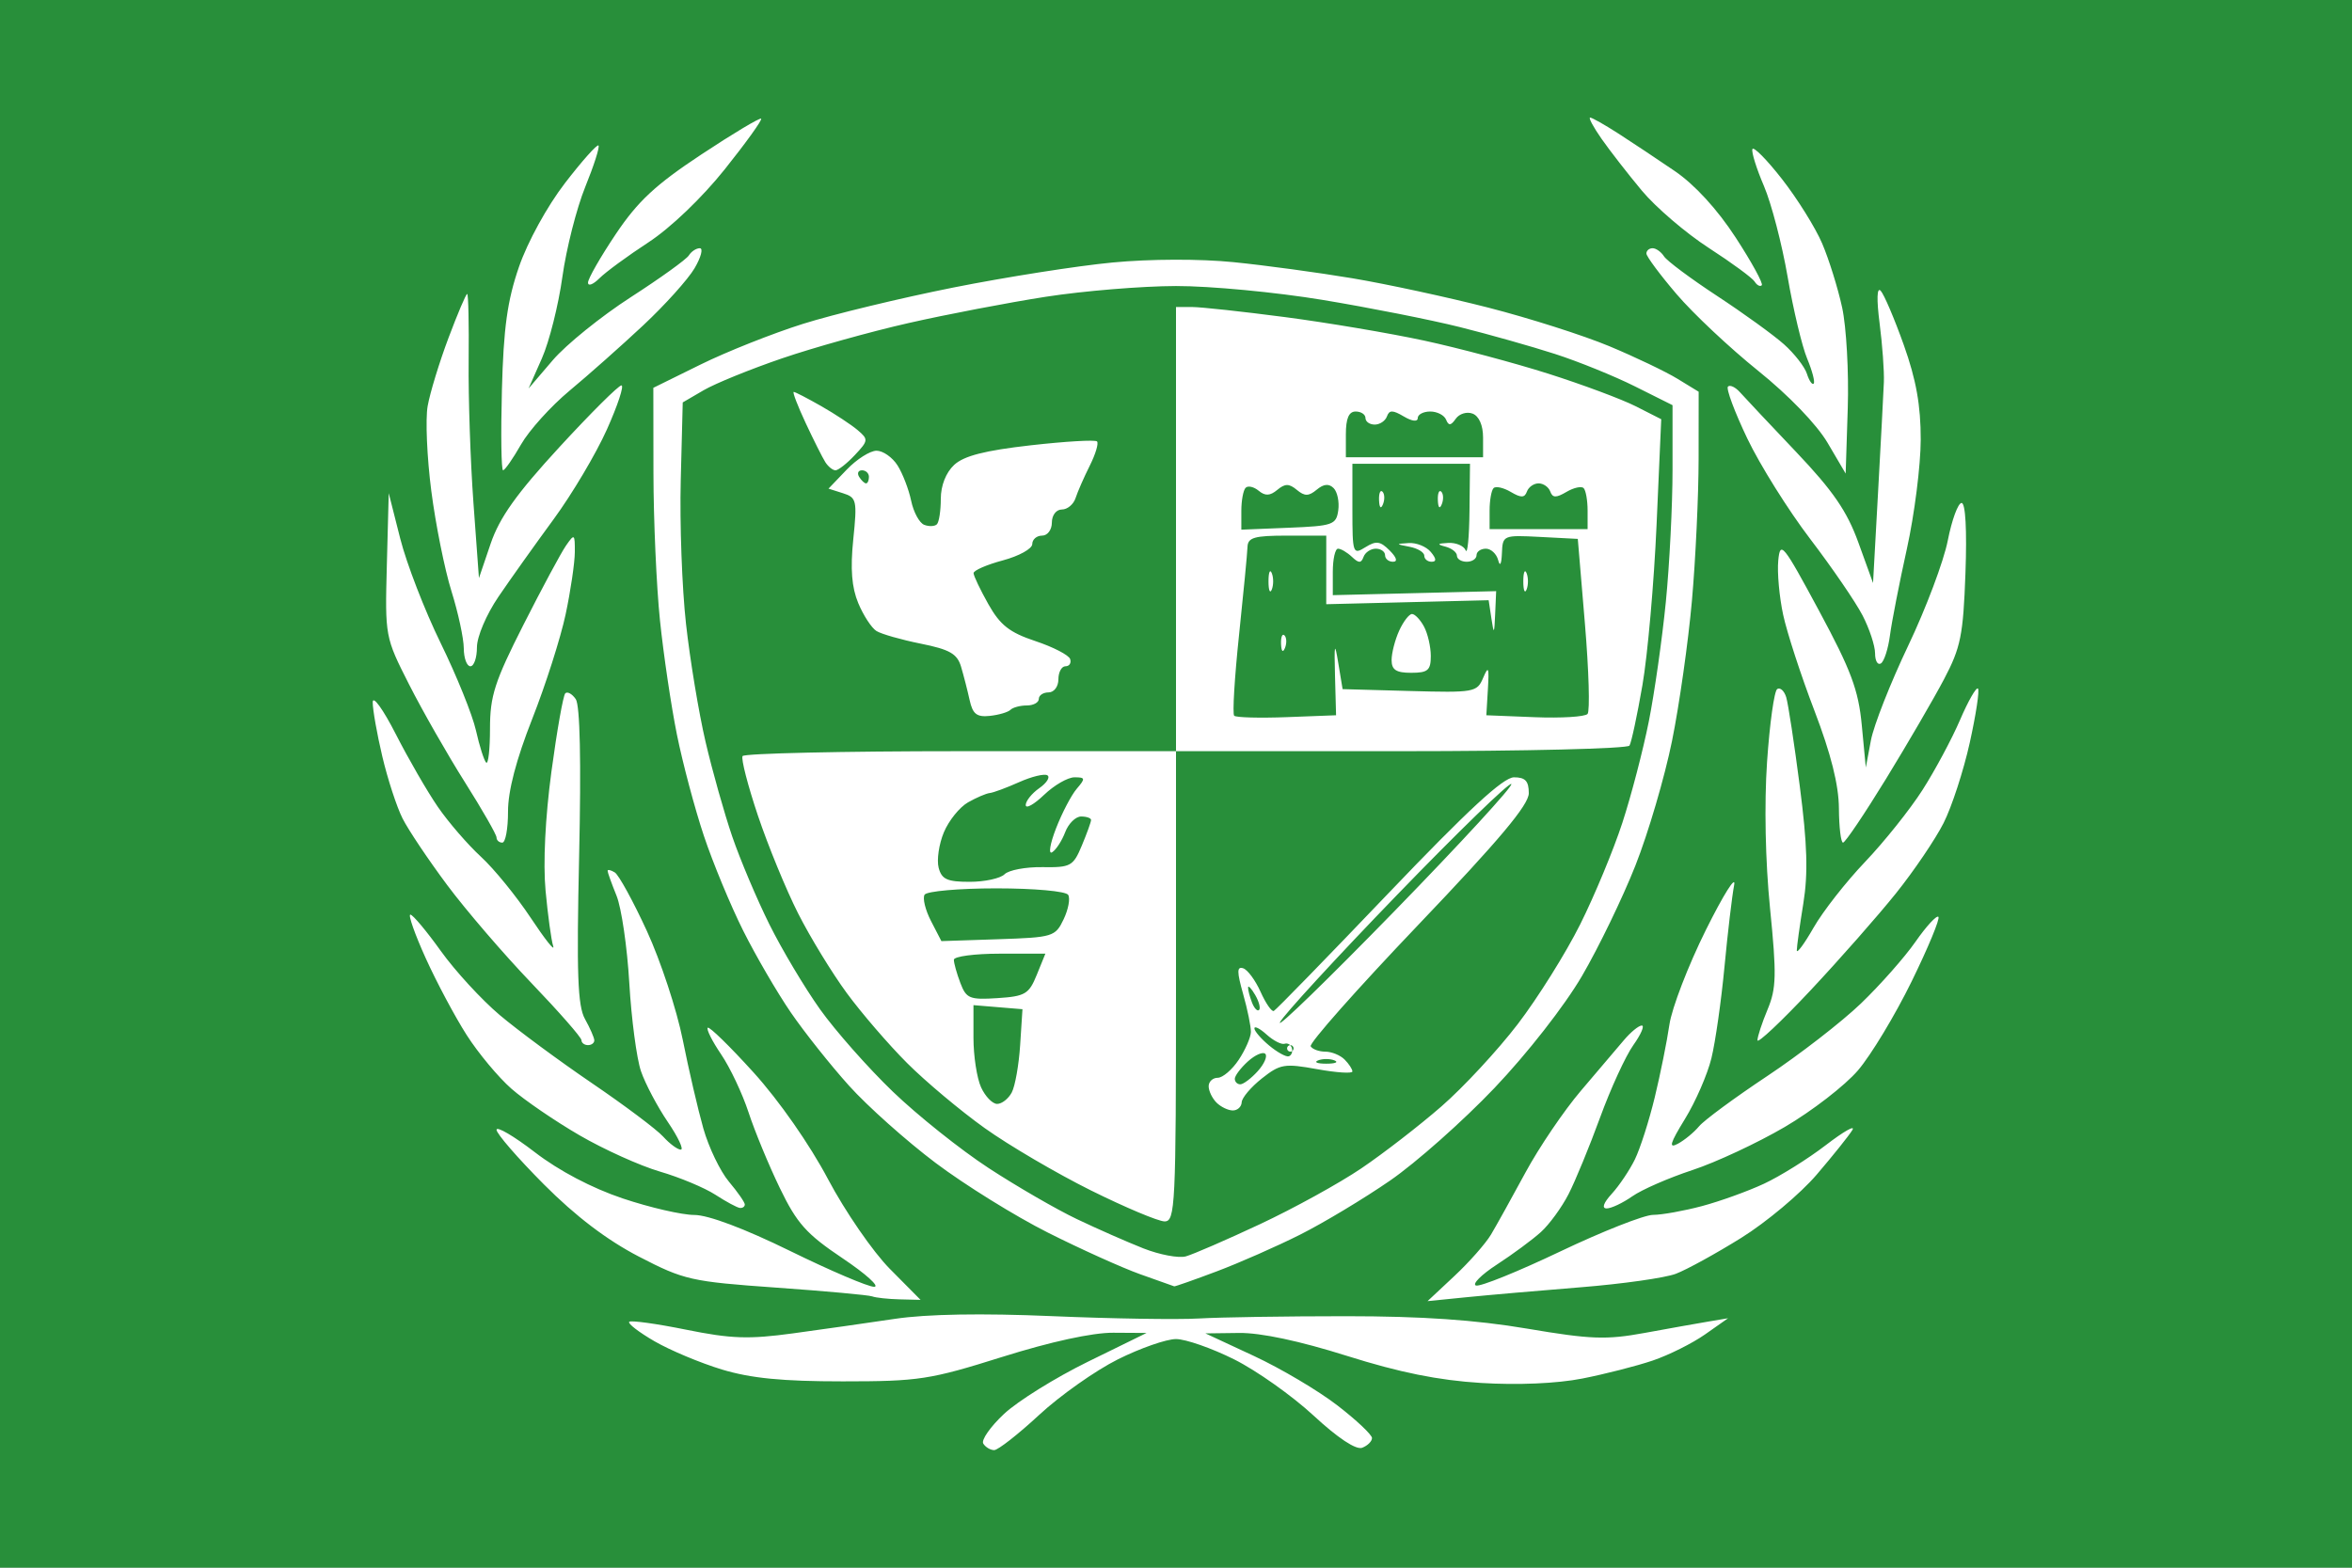 <?xml version="1.0" encoding="UTF-8" standalone="no"?>
<!-- Created with Inkscape (http://www.inkscape.org/) -->
<svg
   xmlns:svg="http://www.w3.org/2000/svg"
   xmlns="http://www.w3.org/2000/svg"
   version="1.0"
   width="360"
   height="240"
   id="svg2">
  <rect width="100%" height="100%" fill="#333333" stroke="none"/>
  <defs
     id="defs5" />
  <path
     d="M 180,240 L 0,240 L 0,120 L 0,0 L 180,0 L 360,0 L 360,120 L 360,240 L 180,240 z"
     id="path2406"
     style="fill:#ffffff;fill-opacity:1" />
  <path
     d="M 180,240 L 0,240 L 0,120 L 0,0 L 180,0 L 360,0 L 360,120 L 360,240 L 180,240 z M 152.175,222 C 152.757,222 155.854,219.573 159.057,216.608 C 162.26,213.642 167.68,209.817 171.1,208.108 C 174.521,206.398 178.526,205 180,205 C 181.474,205 185.479,206.398 188.9,208.108 C 192.32,209.817 197.792,213.69 201.059,216.715 C 204.784,220.164 207.558,222 208.499,221.639 C 209.325,221.322 210,220.653 210,220.153 C 210,219.653 207.614,217.402 204.697,215.152 C 201.781,212.902 196.043,209.502 191.947,207.596 L 184.5,204.13 L 189.668,204.065 C 192.972,204.024 198.926,205.29 206.168,207.575 C 214.22,210.115 220.159,211.314 226.684,211.718 C 232.323,212.067 238.307,211.807 242.184,211.045 C 245.658,210.362 250.513,209.121 252.973,208.287 C 255.433,207.452 259.033,205.654 260.973,204.291 L 264.5,201.813 L 261.5,202.316 C 259.85,202.592 255.454,203.377 251.731,204.06 C 245.845,205.14 243.494,205.054 233.731,203.401 C 225.829,202.064 217.609,201.5 206,201.5 C 196.925,201.5 186.8,201.657 183.5,201.849 C 180.2,202.04 170.075,201.878 161,201.489 C 150.284,201.029 141.871,201.173 137,201.901 C 132.875,202.517 125.845,203.519 121.379,204.127 C 114.592,205.052 111.904,204.959 105.016,203.563 C 100.482,202.645 96.564,202.103 96.308,202.358 C 96.052,202.614 97.791,203.953 100.171,205.333 C 102.552,206.713 107.2,208.661 110.5,209.661 C 114.926,211.002 119.779,211.478 129,211.476 C 140.645,211.474 142.313,211.219 153.393,207.737 C 160.816,205.404 167.205,204.012 170.393,204.032 L 175.5,204.064 L 166.5,208.477 C 161.55,210.905 155.786,214.491 153.692,216.447 C 151.598,218.404 150.162,220.453 150.501,221.002 C 150.84,221.551 151.594,222 152.175,222 z M 137.702,198.921 L 140.905,199 L 136.198,194.25 C 133.609,191.637 129.347,185.45 126.728,180.5 C 123.932,175.215 119.239,168.489 115.36,164.206 C 111.727,160.194 108.563,157.104 108.328,157.339 C 108.093,157.573 109.018,159.412 110.384,161.424 C 111.749,163.436 113.634,167.427 114.572,170.291 C 115.51,173.156 117.665,178.37 119.36,181.877 C 121.981,187.3 123.417,188.909 128.96,192.627 C 132.545,195.032 134.722,197 133.798,197 C 132.874,197 127.074,194.525 120.911,191.5 C 113.951,188.085 108.406,186 106.278,186 C 104.394,186 99.457,184.86 95.308,183.467 C 90.601,181.887 85.551,179.232 81.882,176.409 C 78.647,173.92 76,172.368 76,172.962 C 76,173.555 79.263,177.316 83.25,181.32 C 88.104,186.194 92.91,189.848 97.791,192.376 C 104.713,195.961 105.778,196.202 118.791,197.123 C 126.331,197.656 132.95,198.261 133.5,198.467 C 134.05,198.674 135.941,198.878 137.702,198.921 z M 224.5,198.591 C 227.8,198.26 235.675,197.573 242,197.066 C 248.325,196.558 254.85,195.633 256.5,195.009 C 258.15,194.386 262.65,191.914 266.5,189.517 C 270.35,187.119 275.552,182.76 278.061,179.829 C 280.569,176.898 283.027,173.825 283.523,173 C 284.018,172.175 282.191,173.215 279.462,175.31 C 276.733,177.406 272.477,180.063 270.005,181.216 C 267.533,182.368 263.258,183.91 260.505,184.643 C 257.752,185.376 254.383,185.982 253.019,185.988 C 251.654,185.995 245.256,188.517 238.802,191.594 C 232.347,194.671 226.549,197.016 225.916,196.805 C 225.283,196.594 226.73,195.144 229.132,193.583 C 231.535,192.021 234.556,189.789 235.847,188.622 C 237.138,187.455 239.044,184.843 240.083,182.818 C 241.122,180.792 243.296,175.507 244.914,171.073 C 246.532,166.638 248.82,161.658 249.996,160.005 C 251.173,158.352 251.756,157 251.29,157 C 250.825,157 249.59,158.012 248.546,159.25 C 247.501,160.488 244.539,163.975 241.962,167 C 239.386,170.025 235.574,175.65 233.491,179.5 C 231.408,183.35 229.034,187.625 228.215,189 C 227.396,190.375 224.875,193.231 222.613,195.347 L 218.5,199.194 L 224.5,198.591 z M 179.727,196.927 C 179.852,196.967 182.783,195.935 186.24,194.634 C 189.698,193.333 195.445,190.8 199.013,189.006 C 202.581,187.212 208.764,183.494 212.753,180.745 C 216.743,177.995 223.943,171.609 228.753,166.553 C 233.774,161.276 239.473,153.982 242.132,149.43 C 244.679,145.068 248.365,137.45 250.321,132.5 C 252.278,127.55 254.797,118.978 255.918,113.451 C 257.039,107.924 258.412,98.249 258.969,91.951 C 259.527,85.653 259.987,75.881 259.991,70.235 L 260,59.971 L 256.75,57.984 C 254.963,56.891 250.27,54.648 246.323,53 C 242.375,51.351 234.05,48.696 227.823,47.1 C 221.595,45.503 212.225,43.479 207,42.602 C 201.775,41.725 193.583,40.614 188.796,40.133 C 183.659,39.616 176.077,39.638 170.296,40.185 C 164.908,40.696 153.939,42.421 145.92,44.019 C 137.901,45.617 127.551,48.117 122.92,49.575 C 118.289,51.032 111.237,53.832 107.25,55.798 L 100,59.371 L 100.017,72.435 C 100.027,79.621 100.478,89.775 101.019,95 C 101.56,100.225 102.726,108.082 103.61,112.46 C 104.494,116.837 106.351,123.812 107.737,127.96 C 109.122,132.107 111.835,138.65 113.764,142.5 C 115.693,146.35 118.968,151.975 121.043,155 C 123.117,158.025 127.124,163.068 129.948,166.207 C 132.772,169.345 138.729,174.661 143.186,178.019 C 147.643,181.377 155.387,186.185 160.395,188.704 C 165.403,191.222 171.75,194.086 174.5,195.068 C 177.25,196.05 179.602,196.887 179.727,196.927 z M 181.5,192.342 C 180.4,192.643 177.475,192.091 175,191.115 C 172.525,190.139 167.94,188.119 164.812,186.627 C 161.684,185.135 155.615,181.623 151.326,178.823 C 147.038,176.023 140.435,170.755 136.653,167.116 C 132.871,163.477 127.855,157.8 125.505,154.5 C 123.156,151.2 119.669,145.35 117.757,141.5 C 115.845,137.65 113.289,131.604 112.077,128.065 C 110.866,124.525 109.027,118 107.992,113.565 C 106.956,109.129 105.61,101 105,95.5 C 104.389,90 104.027,80.124 104.195,73.554 L 104.5,61.608 L 107.71,59.735 C 109.476,58.705 114.876,56.51 119.71,54.858 C 124.545,53.206 133.252,50.775 139.059,49.457 C 144.866,48.138 154.316,46.328 160.059,45.434 C 165.802,44.54 174.775,43.8 180,43.789 C 185.225,43.779 195.324,44.735 202.441,45.913 C 209.559,47.091 219.009,48.963 223.441,50.072 C 227.874,51.181 234.425,53.032 238,54.184 C 241.575,55.337 247.088,57.573 250.25,59.154 L 256,62.029 L 256,71.908 C 256,77.342 255.539,86.448 254.975,92.144 C 254.412,97.84 253.239,106.076 252.369,110.447 C 251.499,114.819 249.68,121.793 248.326,125.947 C 246.973,130.101 244.068,137.1 241.872,141.5 C 239.675,145.9 235.374,152.774 232.314,156.776 C 229.253,160.777 223.993,166.451 220.624,169.384 C 217.256,172.317 211.74,176.584 208.367,178.866 C 204.994,181.149 198.019,184.991 192.867,187.405 C 187.715,189.819 182.6,192.04 181.5,192.342 z M 178.25,186.987 C 179.885,186.999 180,184.624 180,151 L 180,115 L 214.441,115 C 233.384,115 249.12,114.615 249.411,114.145 C 249.701,113.674 250.593,109.512 251.392,104.895 C 252.191,100.278 253.165,89.228 253.557,80.339 L 254.27,64.179 L 250.385,62.207 C 248.248,61.123 242.225,58.876 237,57.214 C 231.775,55.553 223.207,53.269 217.96,52.138 C 212.714,51.008 203.128,49.39 196.659,48.542 C 190.19,47.694 183.796,47 182.449,47 L 180,47 L 180,81 L 180,115 L 147.059,115 C 128.941,115 113.911,115.338 113.659,115.75 C 113.406,116.162 114.465,120.267 116.011,124.871 C 117.558,129.474 120.325,136.21 122.162,139.838 C 123.998,143.467 127.349,148.953 129.609,152.03 C 131.869,155.106 136.027,159.932 138.849,162.754 C 141.671,165.576 147.006,170.048 150.705,172.692 C 154.405,175.337 161.722,179.631 166.966,182.237 C 172.209,184.842 177.287,186.979 178.25,186.987 z M 152.625,169 C 151.908,169 150.799,167.854 150.161,166.453 C 149.522,165.052 149,161.65 149,158.893 L 149,153.879 L 152.75,154.19 L 156.5,154.5 L 156.145,160 C 155.949,163.025 155.371,166.287 154.86,167.25 C 154.348,168.213 153.343,169 152.625,169 z M 152.678,152.805 C 148.416,153.082 147.902,152.873 146.996,150.49 C 146.448,149.049 146,147.449 146,146.935 C 146,146.421 149.151,146 153.003,146 L 160.006,146 L 158.685,149.25 C 157.492,152.186 156.912,152.529 152.678,152.805 z M 152.785,143.788 L 144.091,144.077 L 142.505,141.009 C 141.632,139.322 141.188,137.504 141.518,136.971 C 141.848,136.437 146.79,136 152.5,136 C 158.314,136 163.153,136.438 163.497,136.996 C 163.836,137.544 163.52,139.231 162.796,140.746 C 161.526,143.401 161.166,143.51 152.785,143.788 z M 148.417,135 C 144.972,135 144.134,134.619 143.669,132.842 C 143.359,131.656 143.718,129.217 144.468,127.423 C 145.217,125.629 146.881,123.564 148.165,122.835 C 149.449,122.106 150.95,121.463 151.5,121.405 C 152.05,121.348 154.071,120.599 155.99,119.74 C 157.91,118.881 159.855,118.411 160.314,118.694 C 160.772,118.977 160.214,119.862 159.073,120.661 C 157.933,121.46 157,122.622 157,123.244 C 157,123.866 158.262,123.165 159.805,121.687 C 161.347,120.209 163.442,119 164.46,119 C 166.127,119 166.161,119.173 164.81,120.75 C 163.985,121.713 162.556,124.445 161.635,126.822 C 160.713,129.199 160.446,130.843 161.041,130.475 C 161.636,130.107 162.534,128.724 163.037,127.403 C 163.539,126.081 164.637,125 165.475,125 C 166.314,125 167,125.239 167,125.532 C 167,125.825 166.365,127.585 165.588,129.443 C 164.265,132.61 163.886,132.818 159.547,132.752 C 157.001,132.713 154.396,133.204 153.759,133.841 C 153.122,134.478 150.717,135 148.417,135 z M 196.955,109.788 C 192.805,109.947 189.183,109.849 188.905,109.572 C 188.627,109.294 188.959,103.764 189.642,97.283 C 190.325,90.802 190.91,84.713 190.942,83.75 C 190.991,82.284 191.975,82 197,82 L 203,82 L 202.998,87.25 L 202.996,92.5 L 215.426,92.194 L 227.856,91.888 L 228.278,94.694 C 228.654,97.189 228.717,97.112 228.852,94 L 229.004,90.5 L 216.502,90.807 L 204,91.114 L 204,87.557 C 204,85.601 204.36,84 204.8,84 C 205.24,84 206.196,84.562 206.925,85.25 C 207.985,86.25 208.342,86.25 208.708,85.25 C 208.96,84.562 209.804,84 210.583,84 C 211.363,84 212,84.45 212,85 C 212,85.55 212.546,86 213.214,86 C 213.968,86 213.772,85.343 212.698,84.27 C 211.261,82.832 210.632,82.749 208.984,83.778 C 207.076,84.969 207,84.748 207,78.008 L 207,71 L 216,71 L 225,71 L 224.921,78.25 C 224.878,82.237 224.615,84.938 224.338,84.25 C 224.06,83.562 222.858,83.052 221.667,83.116 C 219.976,83.207 219.884,83.332 221.25,83.689 C 222.213,83.941 223,84.564 223,85.073 C 223,85.583 223.675,86 224.5,86 C 225.325,86 226,85.55 226,85 C 226,84.45 226.642,84 227.427,84 C 228.211,84 229.059,84.787 229.311,85.75 C 229.587,86.807 229.814,86.391 229.884,84.7 C 229.999,81.935 230.071,81.904 235.75,82.2 L 241.5,82.5 L 242.591,95.5 C 243.191,102.65 243.373,108.859 242.994,109.297 C 242.616,109.735 238.975,109.96 234.904,109.797 L 227.501,109.5 L 227.739,105.5 C 227.94,102.124 227.826,101.856 227.008,103.785 C 226.076,105.983 225.644,106.059 215.769,105.785 L 205.5,105.5 L 204.838,101.5 C 204.287,98.172 204.203,98.508 204.338,103.5 L 204.5,109.5 L 196.955,109.788 z M 216,103 C 218.554,103 219,102.618 219,100.434 C 219,99.023 218.534,96.998 217.965,95.934 C 217.395,94.87 216.568,94 216.125,94 C 215.683,94 214.799,95.146 214.161,96.547 C 213.522,97.948 213,99.973 213,101.047 C 213,102.55 213.691,103 216,103 z M 196.683,99.188 C 196.972,98.466 196.936,97.603 196.604,97.271 C 196.272,96.939 196.036,97.529 196.079,98.583 C 196.127,99.748 196.364,99.985 196.683,99.188 z M 194.662,90.25 C 194.94,89.562 194.94,88.438 194.662,87.75 C 194.385,87.062 194.158,87.625 194.158,89 C 194.158,90.375 194.385,90.938 194.662,90.25 z M 233.662,90.25 C 233.94,89.562 233.94,88.438 233.662,87.75 C 233.385,87.062 233.158,87.625 233.158,89 C 233.158,90.375 233.385,90.938 233.662,90.25 z M 219.122,86 C 219.898,86 219.86,85.536 219,84.5 C 218.315,83.675 216.798,83.061 215.628,83.136 C 213.59,83.267 213.595,83.291 215.75,83.706 C 216.988,83.944 218,84.558 218,85.07 C 218,85.581 218.505,86 219.122,86 z M 211.683,77.188 C 211.972,76.466 211.936,75.603 211.604,75.271 C 211.272,74.939 211.036,75.529 211.079,76.583 C 211.127,77.748 211.364,77.985 211.683,77.188 z M 220.683,77.188 C 220.972,76.466 220.936,75.603 220.604,75.271 C 220.272,74.939 220.036,75.529 220.079,76.583 C 220.127,77.748 220.364,77.985 220.683,77.188 z M 197.25,80.794 L 190,81.088 L 190,78.21 C 190,76.628 190.296,75.037 190.658,74.675 C 191.02,74.313 191.92,74.519 192.658,75.131 C 193.651,75.955 194.39,75.921 195.5,75 C 196.697,74.007 197.303,74.007 198.5,75 C 199.699,75.995 200.31,75.988 201.542,74.965 C 202.612,74.077 203.404,74.004 204.127,74.727 C 204.7,75.3 205.019,76.834 204.835,78.135 C 204.522,80.341 204.013,80.52 197.25,80.794 z M 235.5,81 L 228,81 L 228,78.167 C 228,76.608 228.274,75.06 228.608,74.726 C 228.942,74.391 230.126,74.654 231.238,75.309 C 232.821,76.241 233.36,76.228 233.714,75.25 C 233.963,74.562 234.767,74 235.5,74 C 236.233,74 237.037,74.562 237.286,75.25 C 237.64,76.228 238.179,76.241 239.762,75.309 C 240.874,74.654 242.058,74.391 242.392,74.726 C 242.726,75.06 243,76.608 243,78.167 L 243,81 L 235.5,81 z M 216.5,70 L 206,70 L 206,66.5 C 206,64.056 206.452,63 207.5,63 C 208.325,63 209,63.45 209,64 C 209,64.55 209.637,65 210.417,65 C 211.196,65 212.037,64.438 212.286,63.75 C 212.648,62.751 213.167,62.753 214.869,63.758 C 216.136,64.507 217,64.608 217,64.008 C 217,63.454 217.863,63 218.917,63 C 219.971,63 221.062,63.562 221.341,64.25 C 221.731,65.213 222.072,65.179 222.823,64.104 C 223.359,63.337 224.519,62.985 225.399,63.323 C 226.38,63.699 227,65.112 227,66.969 L 227,70 L 216.5,70 z M 188.7,170 C 189.415,170 190.025,169.438 190.055,168.75 C 190.086,168.062 191.476,166.42 193.146,165.099 C 195.942,162.887 196.606,162.775 201.59,163.679 C 204.566,164.218 207,164.376 207,164.03 C 207,163.683 206.46,162.86 205.8,162.2 C 205.14,161.54 203.817,161 202.859,161 C 201.901,161 200.891,160.633 200.615,160.185 C 200.338,159.737 207.736,151.382 217.055,141.617 C 229.47,128.61 234,123.214 234,121.432 C 234,119.572 233.468,119 231.734,119 C 230.102,119 224.73,123.961 212.515,136.75 C 203.191,146.512 195.296,154.622 194.97,154.77 C 194.645,154.919 193.731,153.596 192.939,151.83 C 192.148,150.064 190.949,148.446 190.275,148.234 C 189.309,147.931 189.309,148.763 190.275,152.175 C 190.949,154.554 191.483,157.175 191.463,158 C 191.442,158.825 190.603,160.738 189.598,162.25 C 188.592,163.762 187.147,165 186.385,165 C 185.623,165 185,165.585 185,166.3 C 185,167.015 185.54,168.14 186.2,168.8 C 186.86,169.46 187.985,170 188.7,170 z M 189.845,166 C 189.38,166 189,165.62 189,165.155 C 189,164.69 189.903,163.493 191.006,162.494 C 192.109,161.496 193.307,160.973 193.667,161.333 C 194.027,161.693 193.504,162.891 192.506,163.994 C 191.507,165.097 190.31,166 189.845,166 z M 203,162.842 C 201.625,162.842 201.062,162.615 201.75,162.338 C 202.438,162.06 203.562,162.06 204.25,162.338 C 204.938,162.615 204.375,162.842 203,162.842 z M 197.25,161.715 C 196.838,161.833 195.488,161.085 194.25,160.054 C 193.012,159.023 192,157.844 192,157.435 C 192,157.025 192.844,157.454 193.875,158.387 C 194.906,159.32 196.143,159.952 196.625,159.792 C 197.106,159.631 197.613,159.95 197.75,160.5 C 197.887,161.05 197.662,161.597 197.25,161.715 z M 197.5,161 C 197.775,161 198,160.775 198,160.5 C 198,160.225 197.775,160 197.5,160 C 197.225,160 197,160.225 197,160.5 C 197,160.775 197.225,161 197.5,161 z M 213.401,139.526 C 203.235,149.962 195.366,157.6 195.914,156.5 C 196.462,155.4 204.528,146.625 213.838,137 C 223.148,127.375 231.018,119.737 231.325,120.026 C 231.633,120.315 223.567,129.09 213.401,139.526 z M 192.715,154.618 C 192.458,154.876 191.966,154.355 191.624,153.461 C 191.281,152.568 191.014,151.536 191.03,151.168 C 191.047,150.801 191.538,151.321 192.122,152.325 C 192.706,153.329 192.973,154.361 192.715,154.618 z M 151.503,109.597 C 152.878,109.45 154.302,109.031 154.668,108.665 C 155.034,108.299 156.158,108 157.167,108 C 158.175,108 159,107.55 159,107 C 159,106.45 159.675,106 160.5,106 C 161.333,106 162,105.111 162,104 C 162,102.9 162.488,102 163.083,102 C 163.679,102 164.001,101.503 163.799,100.897 C 163.597,100.29 161.204,99.052 158.483,98.147 C 154.52,96.828 153.087,95.704 151.284,92.5 C 150.046,90.3 149.025,88.161 149.016,87.746 C 149.007,87.332 151.025,86.451 153.5,85.789 C 155.975,85.127 158,84.004 158,83.293 C 158,82.582 158.675,82 159.5,82 C 160.333,82 161,81.111 161,80 C 161,78.871 161.667,78 162.531,78 C 163.374,78 164.317,77.213 164.628,76.25 C 164.939,75.287 165.918,73.055 166.803,71.289 C 167.688,69.524 168.187,67.853 167.911,67.578 C 167.636,67.302 163.062,67.571 157.748,68.174 C 150.732,68.971 147.526,69.793 146.043,71.175 C 144.784,72.347 144,74.343 144,76.372 C 144,78.184 143.731,79.936 143.402,80.264 C 143.073,80.593 142.201,80.631 141.463,80.348 C 140.726,80.065 139.826,78.408 139.463,76.666 C 139.1,74.925 138.162,72.487 137.379,71.25 C 136.595,70.013 135.148,69 134.164,69 C 133.18,69 131.123,70.306 129.593,71.903 L 126.812,74.806 L 129.033,75.511 C 131.118,76.172 131.214,76.605 130.602,82.58 C 130.139,87.1 130.362,89.932 131.373,92.35 C 132.156,94.223 133.404,96.136 134.148,96.601 C 134.892,97.066 137.948,97.939 140.939,98.54 C 145.367,99.431 146.512,100.086 147.101,102.067 C 147.499,103.405 148.09,105.707 148.414,107.182 C 148.885,109.323 149.508,109.809 151.503,109.597 z M 132.559,74 C 132.316,74 131.84,73.55 131.5,73 C 131.16,72.45 131.359,72 131.941,72 C 132.523,72 133,72.45 133,73 C 133,73.55 132.802,74 132.559,74 z M 127.885,72 C 128.306,72 129.637,70.951 130.841,69.669 C 132.921,67.455 132.943,67.263 131.266,65.841 C 130.294,65.017 127.787,63.366 125.693,62.172 C 123.599,60.977 121.707,60 121.489,60 C 121.271,60 122.091,62.138 123.311,64.75 C 124.532,67.362 125.888,70.062 126.324,70.75 C 126.761,71.438 127.463,72 127.885,72 z M 113.25,184.927 C 113.662,184.967 114,184.727 114,184.394 C 114,184.061 112.908,182.491 111.574,180.906 C 110.24,179.32 108.477,175.656 107.656,172.762 C 106.835,169.868 105.415,163.752 104.5,159.172 C 103.585,154.591 101.119,147.108 99.02,142.544 C 96.921,137.979 94.708,133.938 94.102,133.563 C 93.496,133.188 93,133.079 93,133.319 C 93,133.559 93.616,135.273 94.368,137.128 C 95.121,138.983 96,145 96.322,150.5 C 96.643,156 97.449,162.075 98.112,164 C 98.775,165.925 100.617,169.412 102.207,171.75 C 103.796,174.088 104.694,176 104.203,176 C 103.712,176 102.499,175.104 101.507,174.008 C 100.516,172.913 95.609,169.23 90.602,165.823 C 85.596,162.417 79.24,157.721 76.478,155.388 C 73.716,153.055 69.666,148.648 67.478,145.595 C 65.29,142.541 63.191,140.033 62.813,140.022 C 62.435,140.01 63.496,143.023 65.172,146.718 C 66.847,150.414 69.667,155.701 71.439,158.468 C 73.21,161.236 76.29,164.931 78.284,166.679 C 80.277,168.427 84.966,171.634 88.704,173.804 C 92.442,175.974 97.975,178.473 101,179.356 C 104.025,180.239 107.85,181.837 109.5,182.907 C 111.15,183.978 112.838,184.887 113.25,184.927 z M 245.921,185 C 246.62,185 248.386,184.164 249.846,183.141 C 251.306,182.119 255.444,180.314 259.042,179.129 C 262.64,177.945 269.001,174.975 273.178,172.53 C 277.354,170.085 282.397,166.186 284.384,163.864 C 286.371,161.543 290.066,155.418 292.595,150.253 C 295.125,145.087 296.969,140.636 296.694,140.36 C 296.418,140.085 294.838,141.804 293.183,144.18 C 291.527,146.556 287.771,150.806 284.836,153.625 C 281.901,156.444 275.44,161.449 270.479,164.747 C 265.517,168.046 260.829,171.501 260.061,172.427 C 259.293,173.352 257.832,174.555 256.814,175.1 C 255.361,175.877 255.596,175.06 257.908,171.295 C 259.528,168.658 261.348,164.475 261.953,162 C 262.558,159.525 263.458,153.225 263.952,148 C 264.446,142.775 265.111,137.15 265.43,135.5 C 265.749,133.85 263.8,136.945 261.099,142.378 C 258.399,147.811 255.887,154.336 255.519,156.878 C 255.15,159.42 254.141,164.425 253.277,168 C 252.412,171.575 251.044,175.85 250.236,177.5 C 249.427,179.15 247.84,181.512 246.709,182.75 C 245.424,184.155 245.128,185 245.921,185 z M 90,160 C 90.55,160 90.984,159.662 90.965,159.25 C 90.945,158.838 90.302,157.375 89.536,156 C 88.415,153.99 88.24,149.088 88.643,131 C 88.965,116.544 88.78,107.974 88.126,107.029 C 87.567,106.22 86.845,105.821 86.523,106.144 C 86.201,106.466 85.247,111.853 84.403,118.115 C 83.458,125.119 83.113,132.137 83.505,136.352 C 83.855,140.121 84.38,143.946 84.672,144.852 C 84.964,145.759 83.412,143.8 81.224,140.5 C 79.037,137.2 75.606,132.991 73.601,131.148 C 71.596,129.304 68.635,125.876 67.02,123.53 C 65.406,121.184 62.507,116.167 60.577,112.382 C 58.647,108.597 57.059,106.4 57.049,107.5 C 57.038,108.6 57.698,112.335 58.515,115.8 C 59.332,119.264 60.727,123.539 61.616,125.3 C 62.504,127.06 65.58,131.65 68.451,135.5 C 71.323,139.35 77.121,146.097 81.336,150.494 C 85.551,154.891 89,158.828 89,159.244 C 89,159.66 89.45,160 90,160 z M 277.112,151.623 C 281.574,146.866 287.471,140.167 290.217,136.737 C 292.963,133.307 296.234,128.475 297.487,126 C 298.74,123.525 300.544,117.988 301.495,113.696 C 302.446,109.403 303.011,105.677 302.749,105.415 C 302.487,105.153 301.252,107.315 300.004,110.22 C 298.756,113.124 296.172,117.946 294.261,120.936 C 292.35,123.926 288.396,128.878 285.474,131.942 C 282.552,135.005 279.006,139.534 277.593,142.006 C 276.18,144.478 275.022,146.05 275.02,145.5 C 275.017,144.95 275.464,141.731 276.014,138.348 C 276.765,133.717 276.632,129.265 275.476,120.348 C 274.631,113.831 273.696,107.706 273.398,106.735 C 273.1,105.765 272.482,105.202 272.024,105.485 C 271.567,105.768 270.866,110.784 270.468,116.631 C 270.026,123.118 270.203,131.856 270.923,139.042 C 271.945,149.246 271.895,151.316 270.551,154.532 C 269.698,156.574 269,158.701 269,159.258 C 269,159.816 272.651,156.381 277.112,151.623 z M 76.884,129 C 77.371,129 77.764,126.862 77.757,124.25 C 77.75,121.106 79.005,116.3 81.47,110.037 C 83.518,104.833 85.817,97.633 86.579,94.037 C 87.342,90.442 87.973,86.162 87.983,84.527 C 87.999,81.719 87.924,81.664 86.632,83.527 C 85.879,84.612 82.954,90.055 80.132,95.623 C 75.711,104.342 75,106.548 75,111.539 C 75,114.726 74.735,117.068 74.411,116.745 C 74.087,116.421 73.385,114.208 72.851,111.828 C 72.317,109.448 69.886,103.429 67.45,98.453 C 65.014,93.477 62.229,86.277 61.26,82.453 L 59.5,75.5 L 59.211,86.5 C 58.923,97.447 58.939,97.535 62.618,104.79 C 64.651,108.8 68.494,115.531 71.157,119.749 C 73.821,123.967 76,127.774 76,128.209 C 76,128.644 76.398,129 76.884,129 z M 282.096,129 C 282.423,129 285.381,124.612 288.668,119.25 C 291.955,113.888 295.95,107.025 297.546,104 C 300.113,99.132 300.491,97.264 300.834,87.75 C 301.073,81.129 300.845,77 300.241,77 C 299.701,77 298.75,79.592 298.127,82.76 C 297.504,85.927 294.778,93.171 292.069,98.856 C 289.36,104.541 286.792,111.062 286.363,113.347 L 285.583,117.5 L 284.965,111 C 284.453,105.62 283.327,102.605 278.423,93.5 C 272.9,83.244 272.478,82.724 272.182,85.817 C 272.006,87.642 272.343,91.371 272.929,94.104 C 273.515,96.837 275.668,103.444 277.713,108.786 C 280.252,115.421 281.442,120.164 281.466,123.75 C 281.484,126.638 281.768,129 282.096,129 z M 72,102 C 72.55,102 73,100.695 73,99.1 C 73,97.468 74.441,94.082 76.298,91.35 C 78.111,88.683 81.907,83.35 84.732,79.5 C 87.557,75.65 91.23,69.463 92.893,65.75 C 94.556,62.038 95.556,59 95.116,59 C 94.675,59 90.397,63.26 85.607,68.468 C 79.054,75.593 76.456,79.242 75.104,83.218 L 73.308,88.5 L 72.467,77 C 72.004,70.675 71.673,60.888 71.732,55.25 C 71.79,49.612 71.689,45 71.506,45 C 71.324,45 70.034,48.038 68.64,51.75 C 67.245,55.462 65.813,60.15 65.457,62.167 C 65.1,64.184 65.352,70.034 66.016,75.167 C 66.68,80.3 68.067,87.2 69.099,90.5 C 70.13,93.8 70.98,97.737 70.987,99.25 C 70.994,100.763 71.45,102 72,102 z M 287.894,101.565 C 288.386,101.261 289.011,99.322 289.282,97.256 C 289.553,95.19 290.72,89.225 291.874,84 C 293.029,78.775 293.98,71.264 293.987,67.31 C 293.996,62.074 293.292,58.132 291.395,52.81 C 289.962,48.789 288.37,45.056 287.858,44.513 C 287.282,43.903 287.221,45.81 287.697,49.513 C 288.121,52.806 288.414,56.85 288.348,58.5 C 288.281,60.15 287.881,67.745 287.458,75.378 L 286.69,89.256 L 284.445,83.057 C 282.705,78.251 280.562,75.133 274.907,69.179 C 270.896,64.956 267.036,60.852 266.331,60.06 C 265.625,59.267 264.793,58.873 264.482,59.184 C 264.172,59.495 265.503,63.068 267.441,67.125 C 269.379,71.181 273.71,78.1 277.064,82.5 C 280.419,86.9 284.027,92.17 285.082,94.21 C 286.137,96.251 287,98.865 287,100.019 C 287,101.174 287.402,101.869 287.894,101.565 z M 77,71.994 C 77.275,71.989 78.511,70.215 79.746,68.051 C 80.981,65.888 84.326,62.179 87.179,59.809 C 90.032,57.439 95.096,52.946 98.433,49.824 C 101.77,46.702 105.313,42.764 106.307,41.074 C 107.3,39.383 107.664,38 107.116,38 C 106.567,38 105.812,38.495 105.438,39.101 C 105.064,39.706 101.06,42.586 96.541,45.502 C 92.023,48.417 86.655,52.753 84.614,55.137 L 80.903,59.473 L 82.945,54.858 C 84.068,52.319 85.478,46.71 86.078,42.392 C 86.679,38.074 88.256,31.869 89.583,28.602 C 90.911,25.336 91.82,22.487 91.604,22.271 C 91.388,22.054 89.078,24.65 86.471,28.038 C 83.755,31.567 80.751,37.038 79.437,40.849 C 77.647,46.041 77.073,50.187 76.822,59.751 C 76.645,66.49 76.725,71.999 77,71.994 z M 282.82,62.5 C 282.997,57 282.609,50.058 281.959,47.073 C 281.309,44.089 279.931,39.672 278.896,37.258 C 277.861,34.844 275.101,30.418 272.761,27.422 C 270.422,24.427 268.38,22.361 268.223,22.832 C 268.066,23.303 268.862,25.846 269.993,28.483 C 271.123,31.12 272.755,37.378 273.618,42.389 C 274.481,47.4 275.826,53.032 276.607,54.904 C 277.388,56.775 277.836,58.497 277.604,58.729 C 277.372,58.961 276.907,58.283 276.57,57.222 C 276.234,56.161 274.649,54.127 273.049,52.701 C 271.448,51.275 266.845,47.946 262.819,45.304 C 258.794,42.662 255.14,39.938 254.7,39.25 C 254.26,38.562 253.473,38 252.95,38 C 252.428,38 252,38.364 252,38.81 C 252,39.255 254.078,42.054 256.619,45.03 C 259.159,48.006 264.775,53.285 269.1,56.761 C 273.772,60.516 278.086,64.992 279.731,67.79 L 282.5,72.5 L 282.82,62.5 z M 91.75,42.602 C 92.713,41.641 96.086,39.166 99.246,37.104 C 102.617,34.903 107.442,30.287 110.92,25.934 C 114.18,21.853 116.692,18.359 116.502,18.169 C 116.312,17.979 112.184,20.45 107.328,23.662 C 100.327,28.292 97.62,30.812 94.25,35.841 C 91.912,39.328 90,42.669 90,43.266 C 90,43.862 90.787,43.563 91.75,42.602 z M 269.661,43.672 C 269.915,43.419 268.114,40.126 265.659,36.356 C 262.846,32.035 259.404,28.277 256.348,26.191 C 253.682,24.371 249.793,21.784 247.706,20.441 C 245.619,19.099 243.676,18 243.387,18 C 243.099,18 243.885,19.462 245.134,21.25 C 246.382,23.038 249.151,26.6 251.288,29.166 C 253.424,31.733 258.044,35.69 261.554,37.96 C 265.064,40.23 268.22,42.548 268.568,43.11 C 268.916,43.673 269.408,43.926 269.661,43.672 z"
     id="path2404"
     style="fill:#288f3a" />
</svg>
